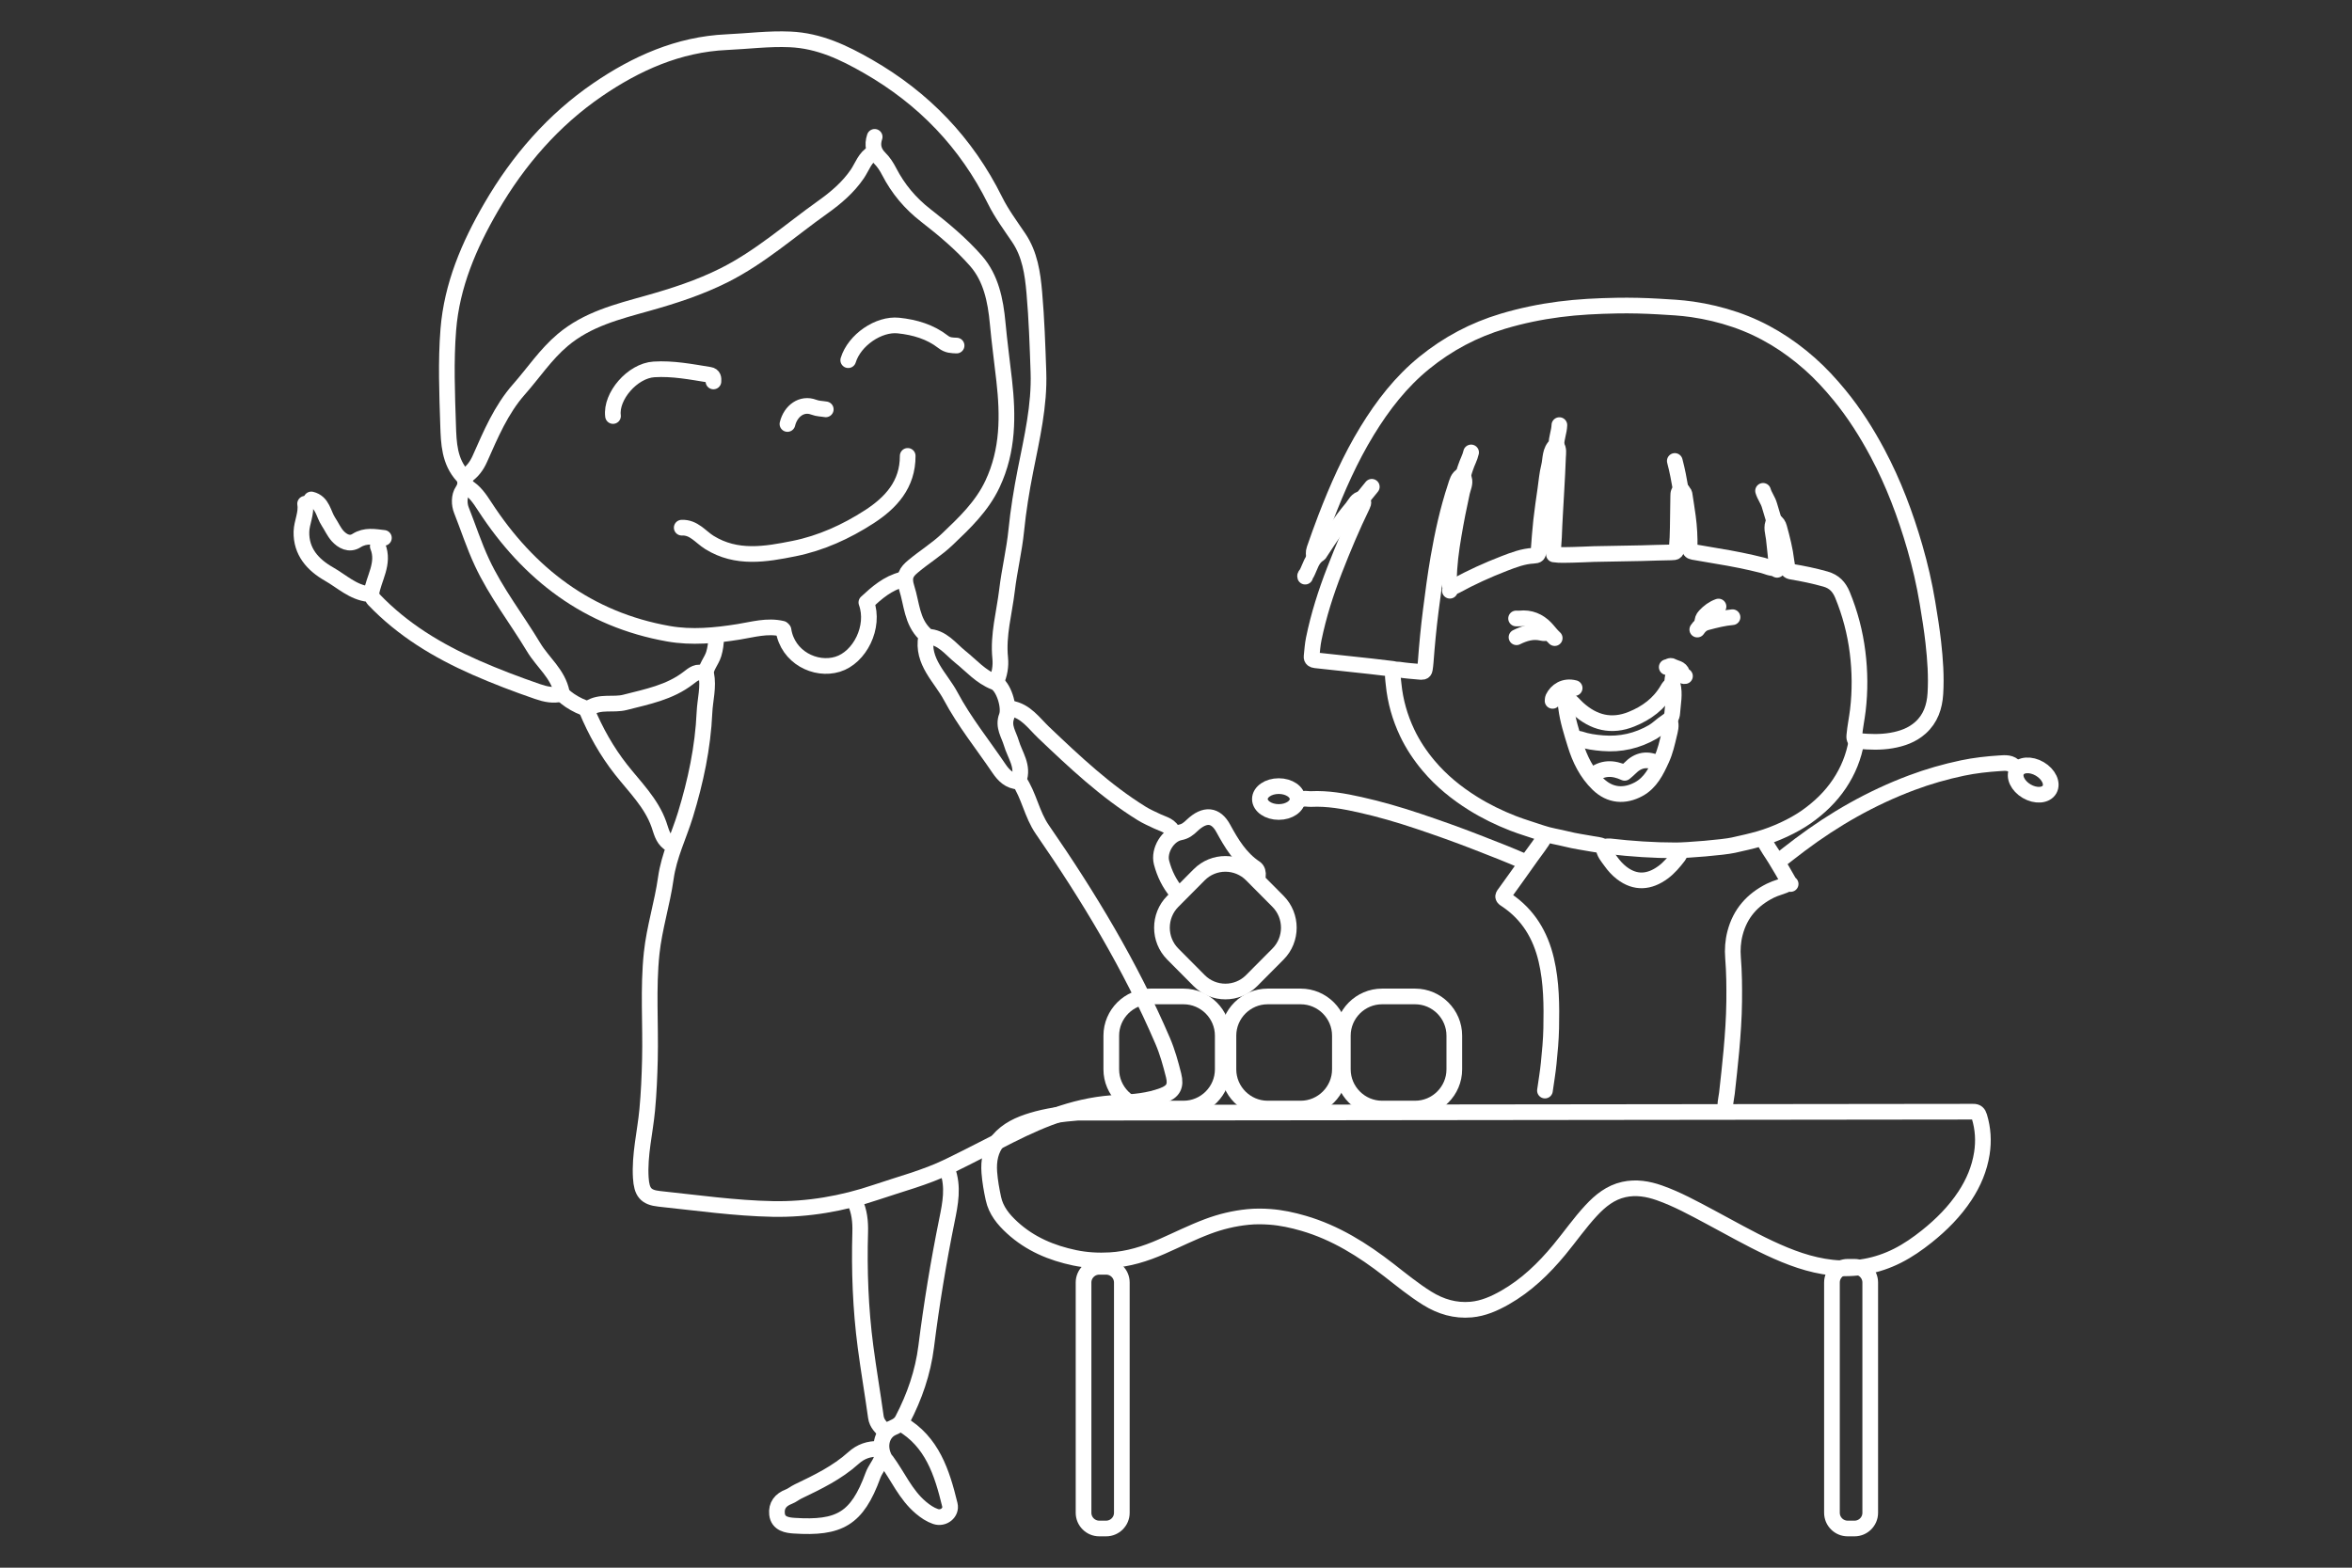<?xml version="1.0" encoding="iso-8859-1"?>
<svg xmlns="http://www.w3.org/2000/svg" xmlns:xlink="http://www.w3.org/1999/xlink" version="1.1" id="Ebene_1" x="0px" y="0px" width="300px" height="200px" viewBox="0 0 300 200" enable-background="new 0 0 300 200" xml:space="preserve">
<rect x="0" y="0" width="300" height="200" fill="#333333" stroke="none"/>
<g>
	<path fill="none" stroke="#FFFFFF" stroke-width="2" stroke-linecap="round" stroke-linejoin="round" stroke-miterlimit="10" d="   M89.82,85.974c-0.834-0.475-1.444,0.08-2.015,0.519c-2.397,1.848-5.248,2.383-8.081,3.111c-1.524,0.391-3.157-0.197-4.587,0.751   c-0.442,0.293-3.336-1.297-3.482-2.015c-0.488-2.395-2.42-3.823-3.582-5.756c-2.178-3.626-4.798-6.969-6.603-10.84   c-1.012-2.169-1.737-4.437-2.614-6.65c-0.286-0.721-0.338-1.78,0.153-2.499c0.483-0.705,0.375-1.461,0.013-1.856   c-1.719-1.873-1.79-4.214-1.864-6.48c-0.133-4.066-0.297-8.16,0.025-12.204c0.449-5.638,2.626-10.742,5.463-15.629   c3.481-5.997,7.953-11.128,13.583-14.981c4.882-3.342,10.304-5.792,16.455-6.068c2.697-0.121,5.365-0.472,8.095-0.352   c3.705,0.162,6.846,1.671,9.942,3.447c7.1,4.076,12.545,9.722,16.209,17.114c0.83,1.674,1.966,3.2,3.015,4.757   c1.421,2.109,1.769,4.543,1.982,6.961c0.299,3.38,0.411,6.779,0.528,10.173c0.147,4.272-0.835,8.401-1.656,12.553   c-0.498,2.523-0.913,5.073-1.169,7.631c-0.258,2.573-0.879,5.079-1.182,7.632c-0.342,2.874-1.169,5.706-0.871,8.646   c0.108,1.064-0.077,2.079-0.506,3.053"/>
	<path fill="none" stroke="#FFFFFF" stroke-width="2" stroke-linecap="round" stroke-linejoin="round" stroke-miterlimit="10" d="   M118.307,81.225c1.884,0.045,2.915,1.559,4.187,2.577c1.423,1.139,2.594,2.543,4.391,3.235c1.097,0.422,1.967,3.179,1.513,4.355   c-0.495,1.282,0.286,2.322,0.594,3.381c0.46,1.577,1.612,2.969,0.944,4.768c1.323,1.939,1.662,4.335,3.013,6.289   c5.898,8.53,11.241,17.391,15.349,26.955c0.607,1.412,1.015,2.896,1.393,4.396c0.354,1.405-0.063,2.087-1.373,2.578   c-1.812,0.679-3.739,0.85-5.575,0.917c-5.055,0.184-9.582,1.977-13.966,4.189c-2.602,1.313-5.199,2.677-7.813,3.947   c-2.924,1.42-6.136,2.245-9.234,3.297c-4.262,1.447-8.697,2.213-13.144,2.127c-4.839-0.093-9.669-0.788-14.496-1.294   c-1.73-0.181-2.244-0.851-2.356-2.695c-0.178-2.925,0.549-5.767,0.82-8.65c0.201-2.14,0.293-4.293,0.344-6.443   c0.108-4.521-0.255-9.062,0.223-13.562c0.341-3.213,1.358-6.37,1.801-9.527c0.414-2.949,1.678-5.421,2.506-8.125   c1.3-4.244,2.228-8.572,2.429-13.047c0.074-1.641,0.557-3.22,0.218-4.937c-0.143-0.725,0.694-1.624,0.962-2.515   c0.208-0.689,0.294-1.35,0.299-2.047"/>
	<path fill="none" stroke="#FFFFFF" stroke-width="2" stroke-linecap="round" stroke-linejoin="round" stroke-miterlimit="10" d="   M111.396,19.494c-1.085,0.594-1.406,1.759-2.044,2.699c-1.157,1.704-2.74,3.053-4.384,4.222c-4.16,2.958-7.995,6.388-12.609,8.703   c-3.135,1.573-6.416,2.633-9.776,3.577c-3.795,1.066-7.658,2.019-10.817,4.689c-2.172,1.836-3.714,4.183-5.564,6.279   c-2.303,2.609-3.609,5.758-4.99,8.858c-0.419,0.942-0.947,1.622-1.732,2.184"/>
	<path fill="none" stroke="#FFFFFF" stroke-width="2" stroke-linecap="round" stroke-linejoin="round" stroke-miterlimit="10" d="   M111.564,17.459c-0.344,1.047-0.152,1.928,0.658,2.73c0.481,0.476,0.871,1.079,1.184,1.686c1.152,2.235,2.694,4.071,4.702,5.629   c2.263,1.755,4.496,3.631,6.38,5.777c1.909,2.175,2.496,5.035,2.763,7.921c0.225,2.436,0.555,4.862,0.83,7.294   c0.512,4.527,0.531,8.964-1.484,13.243c-1.357,2.882-3.575,4.975-5.787,7.082c-1.331,1.268-2.932,2.246-4.346,3.433   c-0.819,0.687-1.282,1.284-0.814,2.739c0.653,2.032,0.638,4.27,2.314,5.898c0.085,0.083,0.181,0.234,0.163,0.334   c-0.592,3.196,1.866,5.206,3.132,7.586c1.725,3.243,4.074,6.149,6.145,9.208c0.621,0.916,1.344,1.649,2.531,1.694"/>
	<path fill="none" stroke="#FFFFFF" stroke-width="2" stroke-linecap="round" stroke-linejoin="round" stroke-miterlimit="10" d="   M59.48,62.061c1.063,0.589,1.718,1.581,2.348,2.551c5.615,8.639,13.197,14.433,23.447,16.24c2.955,0.521,5.946,0.231,8.937-0.245   c1.812-0.289,3.665-0.851,5.553-0.399"/>
	<path fill="none" stroke="#FFFFFF" stroke-width="2" stroke-linecap="round" stroke-linejoin="round" stroke-miterlimit="10" d="   M120.835,149.231c0.819,2.148,0.374,4.348-0.05,6.434c-1.085,5.344-1.967,10.714-2.647,16.121c-0.416,3.306-1.484,6.393-3.02,9.335   c-0.28,0.536-0.708,0.801-1.197,1.002c-1.396,0.574-1.866,2.255-1.177,3.739"/>
	<path fill="none" stroke="#FFFFFF" stroke-width="2" stroke-linecap="round" stroke-linejoin="round" stroke-miterlimit="10" d="   M112.07,184.846c-1.225-0.033-2.263,0.305-3.22,1.168c-2.072,1.867-4.569,3.07-7.06,4.264c-0.408,0.195-0.768,0.504-1.186,0.663   c-1.032,0.393-1.611,1.116-1.495,2.214c0.134,1.27,1.323,1.43,2.176,1.486c5.775,0.378,8.031-0.853,10.065-6.419   c0.275-0.754,0.792-1.304,1.057-2.018"/>
	<path fill="none" stroke="#FFFFFF" stroke-width="2" stroke-linecap="round" stroke-linejoin="round" stroke-miterlimit="10" d="   M109.036,153.302c0.585,1.237,0.722,2.542,0.684,3.901c-0.139,4.877,0.041,9.744,0.675,14.583c0.393,3.004,0.91,5.991,1.324,8.992   c0.117,0.844,0.675,1.322,1.194,1.864"/>
	<path fill="none" stroke="#FFFFFF" stroke-width="2" stroke-linecap="round" stroke-linejoin="round" stroke-miterlimit="10" d="   M38.916,64.266c0.206,1.241-0.436,2.382-0.467,3.562c-0.066,2.545,1.452,4.231,3.512,5.406c1.636,0.933,3.058,2.332,5.046,2.555   c0.455,0.051,0.45,0.461,0.67,0.691c3.686,3.859,8.127,6.542,12.97,8.675c2.601,1.145,5.237,2.145,7.919,3.069   c1.048,0.361,1.997,0.556,3.049,0.294"/>
	<path fill="none" stroke="#FFFFFF" stroke-width="2" stroke-linecap="round" stroke-linejoin="round" stroke-miterlimit="10" d="   M115.778,58.161c0.016,3.644-2.139,5.979-4.908,7.77c-2.943,1.903-6.161,3.368-9.597,4.056c-3.619,0.724-7.313,1.374-10.79-0.784   c-1.128-0.7-1.986-1.958-3.528-1.884"/>
	<path fill="none" stroke="#FFFFFF" stroke-width="2" stroke-linecap="round" stroke-linejoin="round" stroke-miterlimit="10" d="   M114.936,181.623c3.975,2.291,5.221,6.258,6.217,10.35c0.242,0.996-0.804,1.844-1.826,1.497c-0.683-0.232-1.296-0.649-1.88-1.142   c-1.942-1.64-2.908-3.975-4.365-5.956"/>
	<path fill="none" stroke="#FFFFFF" stroke-width="2" stroke-linecap="round" stroke-linejoin="round" stroke-miterlimit="10" d="   M128.926,90.383c1.915,0.304,2.943,1.877,4.198,3.07c3.928,3.736,7.863,7.453,12.494,10.32c0.639,0.396,1.338,0.698,2.019,1.022   c0.78,0.372,1.728,0.509,2.021,1.529"/>
	<path fill="none" stroke="#FFFFFF" stroke-width="2" stroke-linecap="round" stroke-linejoin="round" stroke-miterlimit="10" d="   M74.819,90.553c1.133,2.734,2.572,5.301,4.396,7.621c1.756,2.233,3.849,4.249,4.821,6.984c0.313,0.881,0.464,1.753,1.233,2.355"/>
	<path fill="none" stroke="#FFFFFF" stroke-width="2" stroke-linecap="round" stroke-linejoin="round" stroke-miterlimit="10" d="   M115.104,73.933c-1.88,0.469-3.263,1.69-4.597,2.925c1.127,3.122-0.839,7.024-3.674,7.888c-2.821,0.86-6.363-0.888-6.899-4.369"/>
	<path fill="none" stroke="#FFFFFF" stroke-width="2" stroke-linecap="round" stroke-linejoin="round" stroke-miterlimit="10" d="   M78.19,53.073c-0.324-2.519,2.484-5.775,5.225-5.946c2.403-0.15,4.735,0.308,7.08,0.687c0.517,0.084,0.533,0.449,0.505,0.85"/>
	<path fill="none" stroke="#FFFFFF" stroke-width="2" stroke-linecap="round" stroke-linejoin="round" stroke-miterlimit="10" d="   M108.193,45.95c0.794-2.581,3.891-4.683,6.406-4.419c2.084,0.218,4.048,0.797,5.701,2.082c0.586,0.456,1.11,0.445,1.714,0.472"/>
	<path fill="none" stroke="#FFFFFF" stroke-width="2" stroke-linecap="round" stroke-linejoin="round" stroke-miterlimit="10" d="   M150.08,113.847c-0.908-1.088-1.544-2.362-1.922-3.796c-0.404-1.535,0.793-3.548,2.352-3.851c0.686-0.133,1.064-0.441,1.522-0.879   c1.662-1.585,3.045-1.386,3.99,0.347c1.071,1.964,2.18,3.813,4.078,5.077c0.309,0.206,0.397,0.611,0.345,1.005"/>
	<path fill="none" stroke="#FFFFFF" stroke-width="2" stroke-linecap="round" stroke-linejoin="round" stroke-miterlimit="10" d="   M39.705,63.717c1.462,0.348,1.536,1.868,2.188,2.841c0.378,0.565,0.7,1.3,1.161,1.812c0.606,0.673,1.5,1.182,2.421,0.595   c1.143-0.728,2.307-0.471,3.492-0.342"/>
	<path fill="none" stroke="#FFFFFF" stroke-width="2" stroke-linecap="round" stroke-linejoin="round" stroke-miterlimit="10" d="   M48.187,69.693c0.897,2.2-0.536,4.074-0.843,6.105"/>
	<path fill="none" stroke="#FFFFFF" stroke-width="2" stroke-linecap="round" stroke-linejoin="round" stroke-miterlimit="10" d="   M100.44,54.09c0.416-1.688,1.849-2.713,3.348-2.144c0.543,0.206,1.029,0.189,1.54,0.278"/>
</g>
<g>
	<g>
		<path fill="none" stroke="#FFFFFF" stroke-width="2" stroke-linecap="round" stroke-linejoin="round" stroke-miterlimit="10" d="    M226.343,66.487c0.323,0.18,0.5,0.468,0.596,0.817c0.387,1.417,0.754,2.837,0.925,4.302c0.03,0.254,0.098,0.501,0.114,0.762    c0.019,0.301,0.137,0.498,0.528,0.562c1.46,0.242,2.908,0.541,4.338,0.946c1.106,0.313,1.745,0.992,2.171,2.028    c0.966,2.352,1.607,4.792,1.921,7.304c0.308,2.459,0.331,4.93,0.036,7.406c-0.128,1.075-0.356,2.133-0.452,3.211    c-0.047,0.529,0.092,0.667,0.595,0.713c1.375,0.126,2.746,0.172,4.114-0.06c1.378-0.234,2.672-0.685,3.731-1.637    c1.284-1.154,1.796-2.664,1.901-4.352c0.136-2.189-0.023-4.362-0.265-6.536c-0.189-1.699-0.466-3.381-0.744-5.067    c-0.395-2.393-0.942-4.751-1.613-7.069c-1.199-4.141-2.711-8.172-4.742-11.987c-1.395-2.621-2.974-5.115-4.861-7.415    c-1.176-1.433-2.424-2.792-3.806-4.013c-2.811-2.482-5.947-4.417-9.515-5.629c-1.788-0.608-3.603-1.038-5.469-1.309    c-1.422-0.206-2.851-0.276-4.279-0.358c-1.783-0.102-3.571-0.152-5.358-0.117c-2.443,0.047-4.88,0.16-7.309,0.475    c-2.445,0.317-4.836,0.812-7.203,1.519c-3.696,1.105-7.017,2.867-10.012,5.297c-2.986,2.423-5.3,5.417-7.293,8.67    c-2.16,3.526-3.825,7.303-5.309,11.159c-0.505,1.311-0.974,2.637-1.438,3.964c-0.136,0.388-0.072,0.695-0.029,1.044"/>
		<path fill="none" stroke="#FFFFFF" stroke-width="2" stroke-linecap="round" stroke-linejoin="round" stroke-miterlimit="10" d="    M137.425,141.955c-1.972,0.15-3.918,0.419-5.809,0.993c-1.616,0.491-3.143,1.176-4.278,2.515    c-1.012,1.194-1.261,2.625-1.149,4.114c0.084,1.118,0.284,2.234,0.521,3.332c0.329,1.527,1.277,2.676,2.4,3.705    c2.283,2.092,5.016,3.24,7.992,3.859c1.475,0.307,2.988,0.387,4.485,0.302c2.304-0.131,4.479-0.806,6.595-1.738    c1.945-0.856,3.849-1.811,5.84-2.561c1.669-0.629,3.384-1.041,5.166-1.219c0.946-0.094,1.885-0.083,2.817-0.014    c1.446,0.108,2.863,0.415,4.264,0.823c4.062,1.183,7.56,3.383,10.868,5.952c1.601,1.244,3.166,2.53,4.895,3.607    c1.739,1.084,3.588,1.626,5.609,1.447c1.55-0.138,2.962-0.762,4.311-1.528c2.737-1.556,4.956-3.703,6.951-6.117    c1.364-1.65,2.588-3.415,4.048-4.987c1.166-1.255,2.461-2.306,4.173-2.685c1.551-0.343,3.07-0.089,4.535,0.427    c2.249,0.793,4.337,1.945,6.438,3.063c2.525,1.343,5.007,2.768,7.6,3.983c2.549,1.195,5.158,2.18,7.967,2.488    c2.924,0.321,5.73-0.18,8.364-1.511c1.338-0.676,2.565-1.531,3.741-2.47c1.872-1.496,3.543-3.173,4.868-5.186    c1.089-1.654,1.847-3.45,2.152-5.405c0.246-1.574,0.153-3.15-0.317-4.691c-0.13-0.426-0.312-0.642-0.806-0.627L137.425,141.955z"/>
		<path fill="none" stroke="#FFFFFF" stroke-width="2" stroke-linecap="round" stroke-linejoin="round" stroke-miterlimit="10" d="    M198.521,56.848c0.35,0.449,0.222,0.978,0.207,1.47c-0.044,1.417-0.132,2.832-0.207,4.248c-0.106,1.997-0.242,3.993-0.311,5.991    c-0.025,0.714-0.171,1.434-0.008,2.175c0.785,0.12,1.583,0.056,2.376,0.051c0.902-0.006,1.804-0.079,2.707-0.099    c2.039-0.045,4.078-0.07,6.116-0.113c1.263-0.027,2.526-0.089,3.789-0.099c0.56-0.004,0.638-0.057,0.694-0.663    c0.075-0.813,0.097-1.632,0.115-2.45c0.03-1.361,0.038-2.723,0.059-4.084c0.005-0.345,0.016-0.696,0.486-0.735"/>
		<path fill="none" stroke="#FFFFFF" stroke-width="2" stroke-linecap="round" stroke-linejoin="round" stroke-miterlimit="10" d="    M174.975,62.103c-0.289,0.354-0.584,0.703-0.864,1.064c-0.183,0.236-0.321,0.487-0.225,0.817c0.047,0.163-0.02,0.329-0.098,0.49    c-1.315,2.705-2.481,5.476-3.57,8.278c-1.108,2.851-2.035,5.764-2.65,8.767c-0.15,0.732-0.198,1.486-0.276,2.231    c-0.035,0.338,0.21,0.456,0.484,0.487c2.363,0.26,4.727,0.509,7.09,0.767c0.921,0.101,1.841,0.216,2.761,0.325"/>
		<path fill="none" stroke="#FFFFFF" stroke-width="2" stroke-linecap="round" stroke-linejoin="round" stroke-miterlimit="10" d="    M228.129,112.721c-0.749,0.377-1.578,0.539-2.332,0.917c-2.287,1.146-3.835,2.889-4.489,5.4c-0.271,1.038-0.344,2.101-0.258,3.158    c0.151,1.851,0.166,3.703,0.147,5.556c-0.023,2.111-0.171,4.215-0.36,6.318c-0.162,1.8-0.366,3.594-0.564,5.389    c-0.058,0.527-0.196,1.046-0.209,1.58"/>
		<path fill="none" stroke="#FFFFFF" stroke-width="2" stroke-linecap="round" stroke-linejoin="round" stroke-miterlimit="10" d="    M257.251,98.017c-0.075-0.03-0.167-0.053-0.213-0.111c-0.524-0.653-1.26-0.577-1.951-0.532c-1.598,0.103-3.196,0.277-4.761,0.606    c-2.209,0.464-4.379,1.086-6.502,1.882c-5.136,1.926-9.85,4.612-14.231,7.906c-0.948,0.713-1.878,1.45-2.816,2.176"/>
		<path fill="none" stroke="#FFFFFF" stroke-width="2" stroke-linecap="round" stroke-linejoin="round" stroke-miterlimit="10" d="    M194.623,109.998c-2.08-0.931-4.208-1.741-6.329-2.569c-2.433-0.949-4.893-1.822-7.367-2.653    c-2.456-0.824-4.945-1.551-7.471-2.114c-2.042-0.455-4.108-0.828-6.221-0.725c-0.342,0.017-0.675-0.077-1.032-0.019"/>
		<path fill="none" stroke="#FFFFFF" stroke-width="2" stroke-linecap="round" stroke-linejoin="round" stroke-miterlimit="10" d="    M177.735,85.493c-0.156,0.599-0.038,1.209,0.019,1.795c0.211,2.164,0.803,4.246,1.732,6.201c0.719,1.514,1.651,2.915,2.738,4.205    c1.614,1.915,3.523,3.469,5.633,4.789c1.632,1.021,3.353,1.86,5.143,2.557c1.188,0.462,2.414,0.813,3.617,1.226    c1.053,0.361,2.141,0.505,3.206,0.775c1.065,0.27,2.161,0.416,3.244,0.614c0.474,0.087,0.956,0.111,1.413,0.315    c0.239,0.107,0.525-0.034,0.808-0.002c2.822,0.326,5.652,0.519,8.497,0.516c1.396-0.002,6.008-0.371,7.308-0.661    c1.124-0.251,2.248-0.497,3.356-0.817c2.008-0.58,4.315-1.642,5.947-2.789c1.649-1.16,3.1-2.538,4.232-4.236    c1.1-1.648,1.826-3.44,2.161-5.394"/>
		<path fill="none" stroke="#FFFFFF" stroke-width="2" stroke-linecap="round" stroke-linejoin="round" stroke-miterlimit="10" d="    M197.113,106.622c-0.503,0.935-1.187,1.746-1.791,2.61c-1.1,1.574-2.233,3.125-3.348,4.689c-0.099,0.138-0.225,0.262-0.251,0.448    c0.035,0.254,0.27,0.344,0.465,0.476c2.726,1.841,4.296,4.446,5.04,7.622c0.673,2.874,0.687,5.794,0.63,8.714    c-0.029,1.49-0.173,2.98-0.32,4.465c-0.116,1.166-0.315,2.324-0.478,3.486"/>
		<path fill="none" stroke="#FFFFFF" stroke-width="2" stroke-linecap="round" stroke-linejoin="round" stroke-miterlimit="10" d="    M198.9,54.234c-0.026,0.85-0.382,1.65-0.379,2.505c-0.878,0.729-0.716,1.835-0.954,2.782c-0.236,0.939-0.316,1.918-0.452,2.881    c-0.187,1.324-0.388,2.647-0.536,3.976c-0.142,1.285-0.231,2.576-0.329,3.866c-0.04,0.527-0.125,0.628-0.653,0.654    c-1.313,0.064-2.529,0.529-3.73,0.993c-2.135,0.824-4.219,1.772-6.23,2.873c-0.185,0.101-0.378,0.179-0.595,0.164"/>
		<path fill="none" stroke="#FFFFFF" stroke-width="2" stroke-linecap="round" stroke-linejoin="round" stroke-miterlimit="10" d="    M226.505,72.477c-0.597,0.087-1.127-0.215-1.672-0.353c-1.899-0.48-3.813-0.86-5.744-1.174c-1.048-0.171-2.092-0.367-3.14-0.539    c-0.328-0.054-0.441-0.237-0.434-0.548c0.029-1.312-0.044-2.62-0.218-3.92c-0.129-0.964-0.284-1.925-0.431-2.886    c-0.03-0.199-0.198-0.304-0.324-0.436"/>
		<path fill="none" stroke="#FFFFFF" stroke-width="2" stroke-linecap="round" stroke-linejoin="round" stroke-miterlimit="10" d="    M186.558,60.606c-0.619,0.293-0.729,0.921-0.912,1.473c-0.983,2.967-1.647,6.011-2.182,9.09c-0.39,2.243-0.683,4.497-0.97,6.754    c-0.277,2.173-0.483,4.352-0.646,6.535c-0.023,0.31-0.062,0.619-0.109,0.926c-0.062,0.404-0.381,0.346-0.647,0.323    c-0.903-0.079-1.809-0.146-2.704-0.288c-0.244-0.039-0.479,0.076-0.707-0.034"/>
		<path fill="none" stroke="#FFFFFF" stroke-width="2" stroke-linecap="round" stroke-linejoin="round" stroke-miterlimit="10" d="    M187.641,57.72c-0.148,0.668-0.498,1.26-0.702,1.907c-0.151,0.477-0.379,0.907-0.193,1.479c0.177,0.542-0.132,1.124-0.255,1.676    c-0.406,1.825-0.764,3.658-1.076,5.502c-0.324,1.913-0.586,3.828-0.599,5.773c-0.003,0.445,0.293,0.854,0.118,1.307"/>
		<path fill="none" stroke="#FFFFFF" stroke-width="2" stroke-linecap="round" stroke-linejoin="round" stroke-miterlimit="10" d="    M213.244,87.399c-0.277,0.084-0.408,0.309-0.543,0.543c-1.063,1.843-2.677,3.029-4.601,3.807    c-2.553,1.033-4.809,0.459-6.821-1.352c-0.476-0.429-0.853-0.952-1.436-1.294c-0.273-0.16-0.311-0.725-0.455-1.106"/>
		<path fill="none" stroke="#FFFFFF" stroke-width="2" stroke-linecap="round" stroke-linejoin="round" stroke-miterlimit="10" d="    M213.623,85.275c-0.108,0.681-0.437,1.419-0.279,2.03c0.322,1.247,0.031,2.426-0.045,3.634c-0.033,0.524-0.244,0.819-0.733,1.131    c-0.604,0.386-1.127,0.946-1.763,1.312c-1.976,1.139-4.102,1.619-6.384,1.432c-0.998-0.082-1.976-0.213-2.925-0.545    c-0.177-0.062-0.394-0.009-0.592-0.009"/>
		<path fill="none" stroke="#FFFFFF" stroke-width="2" stroke-linecap="round" stroke-linejoin="round" stroke-miterlimit="10" d="    M204.529,108.092c0.049,0.733,0.536,1.243,0.927,1.792c0.395,0.555,0.842,1.059,1.394,1.484c1.758,1.353,3.536,1.191,5.255-0.066    c0.795-0.581,1.419-1.332,2.016-2.113c0.126-0.165,0.124-0.34,0.205-0.499"/>
		<path fill="none" stroke="#FFFFFF" stroke-width="2" stroke-linecap="round" stroke-linejoin="round" stroke-miterlimit="10" d="    M213,91.973c0.222,0.593,0.031,1.183-0.1,1.738c-0.252,1.071-0.495,2.154-0.957,3.162c-0.684,1.494-1.404,2.981-2.925,3.805    c-1.783,0.966-3.64,0.864-5.192-0.646c-1.449-1.41-2.322-3.179-2.9-5.071c-0.468-1.532-0.969-3.068-1.168-4.675    c-0.047-0.376-0.139-0.736,0.062-1.09"/>
		<path fill="none" stroke="#FFFFFF" stroke-width="2" stroke-linecap="round" stroke-linejoin="round" stroke-miterlimit="10" d="    M173.784,63.601c-0.74,0.069-0.96,0.748-1.344,1.206c-1.507,1.793-2.785,3.754-4.069,5.71c-0.036,0.055-0.06,0.131-0.11,0.16    c-0.965,0.56-1.136,1.639-1.606,2.517c-0.06,0.112-0.238,0.197-0.179,0.372"/>
		<path fill="none" stroke="#FFFFFF" stroke-width="2" stroke-linecap="round" stroke-linejoin="round" stroke-miterlimit="10" d="    M224.881,62.621c0.187,0.654,0.631,1.193,0.814,1.851c0.168,0.602,0.359,1.199,0.538,1.798c0.021,0.072,0.076,0.169,0.049,0.214    c-0.439,0.739-0.107,1.5-0.032,2.235c0.131,1.289,0.306,2.572,0.365,3.868c0.002,0.037,0.034,0.073,0.052,0.109"/>
		<path fill="none" stroke="#FFFFFF" stroke-width="2" stroke-linecap="round" stroke-linejoin="round" stroke-miterlimit="10" d="    M198.304,81.408c-0.435-0.387-0.77-0.872-1.163-1.281c-0.865-0.901-1.979-1.369-3.276-1.226c-0.16,0.018-0.325,0.002-0.487,0.002"/>
		<path fill="none" stroke="#FFFFFF" stroke-width="2" stroke-linecap="round" stroke-linejoin="round" stroke-miterlimit="10" d="    M211.512,97.419c-1.357-0.709-2.563-0.504-3.629,0.597c-0.196,0.202-0.423,0.375-0.658,0.58c-1.46-0.675-2.869-0.721-4.157,0.403"/>
		<path fill="none" stroke="#FFFFFF" stroke-width="2" stroke-linecap="round" stroke-linejoin="round" stroke-miterlimit="10" d="    M197.384,80.646c-0.214,0.169-0.477,0.154-0.702,0.1c-1.166-0.277-2.221,0.048-3.25,0.553"/>
		<path fill="none" stroke="#FFFFFF" stroke-width="2" stroke-linecap="round" stroke-linejoin="round" stroke-miterlimit="10" d="    M213.623,58.809c0.321,1.202,0.546,2.424,0.758,3.649"/>
		<path fill="none" stroke="#FFFFFF" stroke-width="2" stroke-linecap="round" stroke-linejoin="round" stroke-miterlimit="10" d="    M220.984,78.74c-1.113,0.096-2.181,0.368-3.262,0.655c-0.625,0.166-0.922,0.48-1.231,0.924"/>
		<path fill="none" stroke="#FFFFFF" stroke-width="2" stroke-linecap="round" stroke-linejoin="round" stroke-miterlimit="10" d="    M224.935,107.058c0.417,0.936,1.044,1.744,1.568,2.615c0.566,0.94,1.133,1.88,1.663,2.84c0.068,0.123,0.148,0.182,0.233,0.263"/>
		<path fill="none" stroke="#FFFFFF" stroke-width="2" stroke-linecap="round" stroke-linejoin="round" stroke-miterlimit="10" d="    M219.198,77.379c-0.685,0.241-1.243,0.663-1.737,1.193c-0.24,0.258-0.349,0.534-0.32,0.876"/>
		<path fill="none" stroke="#FFFFFF" stroke-width="2" stroke-linecap="round" stroke-linejoin="round" stroke-miterlimit="10" d="    M200.848,87.78c-1.339-0.352-2.332,0.361-2.756,1.255c-0.052,0.111-0.041,0.252-0.059,0.379"/>
		<path fill="none" stroke="#FFFFFF" stroke-width="2" stroke-linecap="round" stroke-linejoin="round" stroke-miterlimit="10" d="    M212.594,85.111c0.239-0.009,0.435-0.273,0.704-0.11c0.434,0.264,1.059,0.227,1.261,0.867c0.042,0.132,0.042,0.454,0.362,0.387"/>
	</g>
	
		<ellipse fill="none" stroke="#FFFFFF" stroke-width="2" stroke-linecap="round" stroke-linejoin="round" stroke-miterlimit="10" cx="163.104" cy="101.94" rx="2.404" ry="1.652"/>
	
		<ellipse transform="matrix(0.506 -0.862 0.862 0.506 42.315 272.84)" fill="none" stroke="#FFFFFF" stroke-width="2" stroke-linecap="round" stroke-linejoin="round" stroke-miterlimit="10" cx="259.458" cy="99.462" rx="1.65" ry="2.408"/>
</g>
<path fill="none" stroke="#FFFFFF" stroke-width="2" stroke-miterlimit="10" d="M150.962,141.427h-4.216c-2.75,0-5-2.25-5-5v-4.304  c0-2.75,2.25-5,5-5h4.216c2.75,0,5,2.25,5,5v4.304C155.962,139.177,153.712,141.427,150.962,141.427z"/>
<path fill="none" stroke="#FFFFFF" stroke-width="2" stroke-miterlimit="10" d="M165.904,141.427h-4.216c-2.75,0-5-2.25-5-5v-4.304  c0-2.75,2.25-5,5-5h4.216c2.75,0,5,2.25,5,5v4.304C170.904,139.177,168.654,141.427,165.904,141.427z"/>
<path fill="none" stroke="#FFFFFF" stroke-width="2" stroke-miterlimit="10" d="M180.498,141.427h-4.216c-2.75,0-5-2.25-5-5v-4.304  c0-2.75,2.25-5,5-5h4.216c2.75,0,5,2.25,5,5v4.304C185.498,139.177,183.248,141.427,180.498,141.427z"/>
<path fill="none" stroke="#FFFFFF" stroke-width="2" stroke-miterlimit="10" d="M163.015,121.712l-3.376,3.397  c-1.836,1.847-4.84,1.847-6.677,0l-3.376-3.397c-1.836-1.847-1.836-4.87,0-6.718l3.376-3.397c1.836-1.847,4.84-1.847,6.677,0  l3.376,3.397C164.851,116.842,164.851,119.865,163.015,121.712z"/>
<path fill="none" stroke="#FFFFFF" stroke-width="2" stroke-linecap="round" stroke-linejoin="round" stroke-miterlimit="10" d="  M236.55,195h-0.882c-1.1,0-2-0.9-2-2v-29.385c0-1.1,0.9-2,2-2h0.882c1.1,0,2,0.9,2,2V193C238.55,194.1,237.65,195,236.55,195z"/>
<path fill="none" stroke="#FFFFFF" stroke-width="2" stroke-linecap="round" stroke-linejoin="round" stroke-miterlimit="10" d="  M141.09,195h-0.882c-1.1,0-2-0.9-2-2v-29.385c0-1.1,0.9-2,2-2h0.882c1.1,0,2,0.9,2,2V193C143.09,194.1,142.19,195,141.09,195z"/>
</svg>
